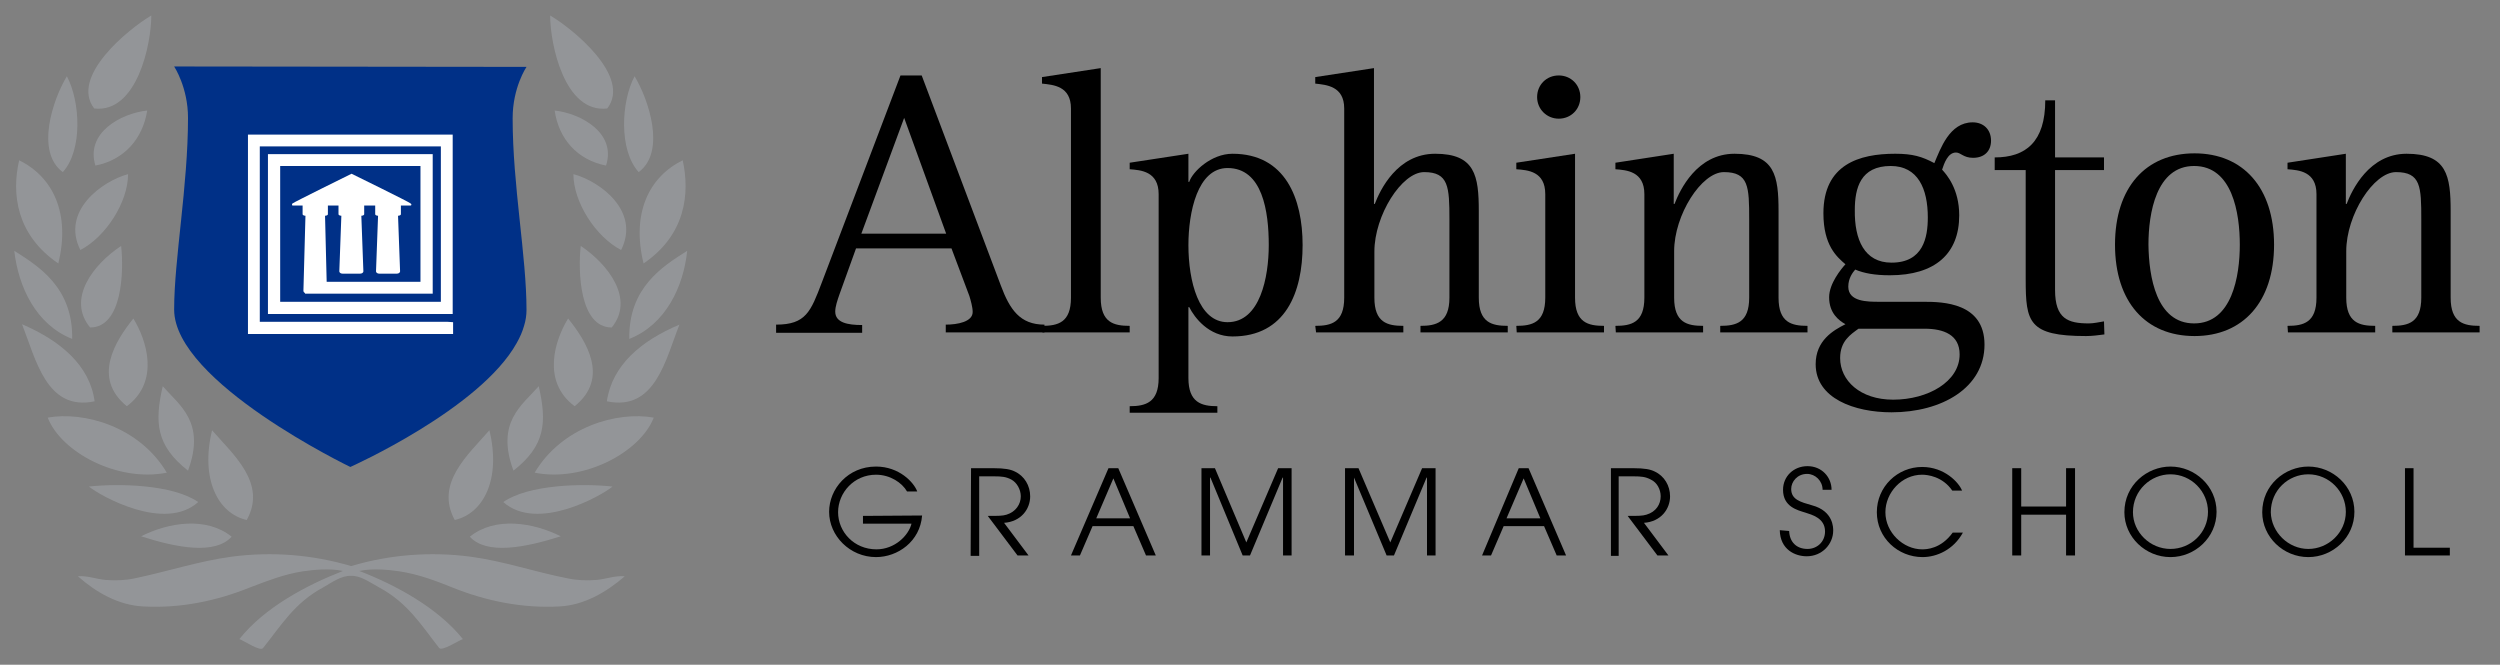 <?xml version="1.0" encoding="utf-8"?>
<!-- Generator: Adobe Illustrator 24.1.0, SVG Export Plug-In . SVG Version: 6.00 Build 0)  -->
<svg version="1.1" id="Layer_1" xmlns="http://www.w3.org/2000/svg" xmlns:xlink="http://www.w3.org/1999/xlink" x="0px" y="0px"
	 width="613px" height="163px" viewBox="0 0 613 163" style="enable-background:new 0 0 613 163;" xml:space="preserve">
<rect x="0" y="0" width="613" height="163" fill="#808080" stroke="none"/>
<style type="text/css">
	.st0{fill:#003087;}
	.st1{fill:#FFFFFF;}
	.st2{fill:#939598;}
</style>
<g>
	<path d="M211.2,57.3H232l-10.3-28.4L211.2,57.3z M190.3,79.6c7.3,0,8.5-3.2,11.2-10.3l19.3-50.8h5.2L245.4,70
		c2.2,5.9,4.7,9.6,10.7,9.6v1.9h-24.2v-1.9c2.9,0,6.6-0.7,6.6-3.1c0-1.2-0.5-2.9-0.8-3.9l-4.4-11.7h-23.4l-4,11.1
		c-0.6,1.7-1.1,3.2-1.1,4.4c0,2.7,3,3.3,6.6,3.3v1.9h-21.1"/>
	<path d="M255.5,79.9c3.9,0,7.1-0.8,7.1-6.9V26.6c0-5.5-4.3-5.8-7.1-6.1v-1.6l14.4-2.2V73c0,6.1,3.2,6.9,7.1,6.9v1.6h-21.4"/>
	<path d="M301,79c8,0,10.1-11.1,10.1-18.9c0-8.2-1.5-18.9-10.1-18.9c-7.4,0-9.6,10.9-9.6,18.9C291.4,68.9,293.9,79,301,79 M277,99.6
		c3.9,0,7.1-0.9,7.1-6.9V47.6c0-5.6-4.4-5.9-7.1-6.1v-1.6l14.4-2.2v6.9h0.2c0.8-2.5,5.4-6.9,10.6-6.9c13,0,17.2,11,17.2,22.4
		c0,11.6-4.2,22.4-17.2,22.4c-5.8,0-9.3-4.6-10.6-7.2h-0.2v17.4c0,6,3.2,6.9,7.1,6.9v1.6H277"/>
	<path d="M322.5,79.9c3.9,0,7.1-0.8,7.1-6.9V26.6c0-5.5-4.4-5.8-7.1-6.1v-1.6l14.4-2.2V50h0.2c1.3-3.4,5.5-12.3,14.8-12.3
		c9.8,0,10.7,5.4,10.7,14.1V73c0,6.1,3.2,6.9,7.1,6.9v1.6h-21.4v-1.6c3.8,0,7.1-0.8,7.1-6.9V53.8c0-8-0.2-11.6-6.2-11.6
		c-5.5,0-12.2,10.6-12.2,19.5V73c0,6.1,3.2,6.9,7.1,6.9v1.6h-21.4"/>
	<path d="M376.9,23.8c0-3,2.3-5.3,5.3-5.3s5.3,2.3,5.3,5.3s-2.3,5.3-5.3,5.3C379.3,29.1,376.9,26.8,376.9,23.8 M371.8,79.9
		c3.9,0,7.1-0.8,7.1-6.9V47.6c0-5.6-4.3-5.9-7.1-6.1v-1.6l14.4-2.2V73c0,6.1,3.2,6.9,7.1,6.9v1.6h-21.4"/>
	<path d="M396.1,79.9c3.9,0,7.1-0.8,7.1-6.9V47.6c0-5.6-4.4-5.9-7.1-6.1v-1.6l14.3-2.2V50h0.2c1.3-3.4,5.5-12.3,14.7-12.3
		c9.9,0,10.8,5.4,10.8,14.1V73c0,6.1,3.2,6.9,7.1,6.9v1.6h-21.4v-1.6c3.9,0,7.1-0.8,7.1-6.9V53.8c0-8-0.1-11.6-6.2-11.6
		c-5.5,0-12.2,10.5-12.2,19.4V73c0,6.1,3.2,6.9,7.1,6.9v1.6h-21.4"/>
	<path d="M463.8,64.4c7.8,0,8.9-6.2,8.9-11.1c0-7-2.4-12.6-9.1-12.6c-7.4,0-8.8,5.4-8.8,10.8C454.7,58.7,457.1,64.4,463.8,64.4
		 M455.7,80.6c-1.9,1.4-4.5,3-4.5,7.2c0,5.5,4.9,10.2,13,10.2c8.5,0,16.3-4.4,16.3-11.1c0-4.8-3.9-6.3-8.6-6.3
		C471.9,80.6,455.7,80.6,455.7,80.6z M471.8,74c4.5,0,14.8,0.2,14.8,10.5c0,10.6-10.5,16.6-22.8,16.6c-9.1,0-18.6-3.4-18.6-11.8
		c0-5.8,4.3-8.3,7.3-9.8c-1.6-0.9-4-2.7-4-6.6c0-3.4,3-7,4-8.1c-2.1-1.8-5.4-4.6-5.4-12.5c0-12,8.8-14.6,17.6-14.6
		c4.3,0,6.6,0.7,9.6,2.3c1.5-3.5,3.7-10,9.4-10c2.6,0,4.5,1.7,4.5,4.5c0,2.5-1.6,4.2-4.4,4.2c-2.4,0-3-1.3-4.2-1.3
		c-2,0-2.9,2.7-3.4,4.2c1.1,1.2,4.2,4.7,4.2,11.2c0,9.4-5.9,14.7-17,14.7c-3.7,0-6.4-0.5-8.5-1.4c-0.6,0.7-1.7,2.1-1.7,4.2
		c0,3.7,4.7,3.7,7.6,3.7"/>
	<path d="M516,82c-1.5,0.2-3,0.4-4.5,0.4c-14.1,0-14.8-3.4-14.8-13.9V41.7h-7.6v-3.1c7.6,0,12.4-3.8,12.4-14h2.4v14h12v3.1h-12v29.4
		c0,7.1,3.2,8.2,8.3,8.2c1.2,0,2.4-0.3,3.7-0.5"/>
	<path d="M538,79.3c9.3,0,11.2-11.6,11.2-19.3s-1.8-19.3-11.2-19.3c-9.3,0-11.2,11.6-11.2,19.3C526.9,67.8,528.7,79.3,538,79.3
		 M518.6,60c0-14,7.5-22.4,19.5-22.4c11.9,0,19.5,8.4,19.5,22.4s-7.6,22.4-19.5,22.4C526.1,82.4,518.6,74,518.6,60"/>
	<path d="M560.9,79.9c3.9,0,7.1-0.8,7.1-6.9V47.6c0-5.6-4.4-5.9-7.1-6.1v-1.6l14.3-2.2V50h0.2c1.3-3.4,5.5-12.3,14.7-12.3
		c9.9,0,10.8,5.4,10.8,14.1V73c0,6.1,3.2,6.9,7.1,6.9v1.6h-21.4v-1.6c3.9,0,7.1-0.8,7.1-6.9V53.8c0-8-0.1-11.6-6.2-11.6
		c-5.5,0-12.2,10.5-12.2,19.4V73c0,6.1,3.2,6.9,7.1,6.9v1.6H561"/>
	<path d="M226.1,126.4c-0.5,6.4-6,10.2-11.3,10.2c-6.4,0-11.5-5.2-11.5-11.1c0-5.6,4.6-11.1,11.5-11.1c5.7,0,9.3,3.9,10.1,6.1h-2.5
		c-1.2-2.1-4.1-4.1-7.6-4.1c-5.4,0-9.3,4.4-9.3,9.2c0,4.8,3.9,9.1,9.4,9.1c4.5,0,7.9-3.4,8.6-6.3h-11.9v-1.9"/>
	<path d="M238.1,114.8h5.4c2.9,0,4.3,0.3,5.3,0.8c2.4,1.1,3.8,3.5,3.8,6.1c0,3.1-2.2,6.2-6.4,6.5l6,8h-2.7l-7.3-9.7
		c2.7,0,3.6,0,4.6-0.3c2.3-0.7,3.5-2.6,3.5-4.5c0-1.7-1-3.4-2.3-4.1s-2.4-0.8-4.2-0.8h-3.7v19.5H238"/>
</g>
<path d="M268.8,127.1h8.3l-4.1-9.8L268.8,127.1z M271.8,114.8h2.4l9.2,21.4H281l-3.1-7.2h-10l-3.1,7.2h-2.2"/>
<polyline points="294.6,114.8 297.9,114.8 305.6,133 313.4,114.8 316.7,114.8 316.7,136.2 314.6,136.2 314.6,117.1 314.5,117.1 
	306.5,136.2 304.7,136.2 296.8,117.1 296.7,117.1 296.7,136.2 294.6,136.2 "/>
<polyline points="329.8,114.8 333.1,114.8 340.9,133 348.7,114.8 352,114.8 352,136.2 349.9,136.2 349.9,117.1 349.8,117.1 
	341.8,136.2 340,136.2 332,117.1 332,117.1 332,136.2 329.8,136.2 "/>
<path d="M369.4,127.1h8.3l-4.1-9.8L369.4,127.1z M372.4,114.8h2.4l9.2,21.4h-2.3l-3.1-7.2h-9.9l-3.1,7.2h-2.2"/>
<g>
	<path d="M395,114.8h5.4c2.9,0,4.3,0.3,5.3,0.8c2.4,1.1,3.8,3.5,3.8,6.1c0,3.1-2.2,6.2-6.4,6.5l6,8h-2.7l-7.3-9.7
		c2.7,0,3.6,0,4.6-0.3c2.4-0.7,3.5-2.6,3.5-4.5c0-1.7-0.9-3.4-2.4-4.1c-1.3-0.7-2.4-0.8-4.2-0.8h-3.7v19.5H395"/>
	<path d="M438.7,130.2c0.1,2.7,1.8,4.4,4.5,4.4c2.3,0,4.3-1.7,4.3-4.3c0-3.3-3.3-4.1-4.8-4.6c-1.9-0.6-5.5-1.4-5.5-5.6
		c0-3.3,2.6-5.8,6-5.8c3.5,0,5.9,2.7,5.9,5.8h-2.2c0-2.2-1.8-3.9-3.8-3.9c-2.4,0-3.9,1.9-3.9,3.7c0,2.6,2.3,3.2,5.1,4
		c5.3,1.4,5.2,5.6,5.2,6.2c0,3.3-2.7,6.3-6.5,6.3c-2.8,0-6.5-1.6-6.6-6.4"/>
	<path d="M481.3,130.6c-2.3,4.2-6.4,6-9.9,6c-6,0-11.2-4.7-11.2-11s5.1-11.1,11.1-11.1c5.5,0,9,3.8,9.8,5.8h-2.4
		c-2.4-3.5-6.1-3.9-7.4-3.9c-5,0-9,4.4-9,9.2c0,5,4.4,9.1,9,9.1c1.1,0,4.6-0.1,7.5-4.1"/>
</g>
<polyline points="493.4,114.8 495.6,114.8 495.6,124.2 506.6,124.2 506.6,114.8 508.8,114.8 508.8,136.2 506.6,136.2 506.6,126.2 
	495.6,126.2 495.6,136.2 493.4,136.2 "/>
<g>
	<path d="M532.2,134.6c5,0,9.2-4,9.2-9.1c0-5-4.1-9.2-9.2-9.2c-4.8,0-9.2,3.9-9.2,9.3C523,130.5,527.2,134.6,532.2,134.6
		 M532.2,114.4c6,0,11.3,4.8,11.3,11.1c0,6.3-5.3,11.1-11.3,11.1c-6.1,0-11.3-4.9-11.3-11C520.9,118.9,526.5,114.4,532.2,114.4"/>
	<path d="M566,134.6c4.9,0,9.2-4,9.2-9.1c0-5-4.1-9.2-9.2-9.2c-4.9,0-9.2,3.9-9.2,9.3C556.9,130.5,561.1,134.6,566,134.6 M566,114.4
		c6,0,11.3,4.8,11.3,11.1c0,6.3-5.3,11.1-11.3,11.1c-6.1,0-11.3-4.9-11.3-11C554.7,118.9,560.3,114.4,566,114.4"/>
</g>
<polyline points="589.7,114.8 591.8,114.8 591.8,134.3 600.7,134.3 600.7,136.2 589.7,136.2 "/>
<g>
	<path class="st0" d="M42.7,16.3c0,0,3.4,5.1,3.4,12.6c0,16.7-3.4,34.7-3.4,47c0,17.8,43.2,38.6,43.2,38.6s31.8-14.2,40.8-30.4
		c0.8-1.4,1.4-2.8,1.8-4.2c0.4-1.3,0.6-2.6,0.6-3.9c0-13.2-3.4-30.5-3.4-47c0-7.6,3.4-12.6,3.4-12.6"/>
	<path class="st1" d="M109.6,78.9H63.7v-43h44.4V74H68.7V40.7h34.4v28.4h-23c-0.1-4.9-0.4-16.2-0.4-16.2s0.7,0,0.7-0.4
		c0-0.5,0-1.4,0-2.1H83c0,0.7,0,1.6,0,2.1c0,0.4,0.7,0.4,0.7,0.4s-0.5,13.2-0.5,13.6s0.4,0.6,0.8,0.6h4.3c0.4,0,0.8-0.2,0.8-0.6
		s-0.5-13.6-0.5-13.6s0.7,0,0.7-0.4c0-0.5,0-1.4,0-2.1H92c0,0.7,0,1.6,0,2.1c0,0.4,0.7,0.4,0.7,0.4s-0.5,13.2-0.5,13.6
		s0.4,0.6,0.8,0.6h4.3c0.4,0,0.8-0.2,0.8-0.6s-0.5-13.6-0.5-13.6s0.7,0,0.7-0.4c0-0.5,0-1.4,0-2.1h2.3c0.4,0,0.3-0.4,0.1-0.5
		c-0.2-0.3-14.5-7.3-14.5-7.3s-14.2,7-14.5,7.3c-0.1,0.1-0.2,0.5,0.1,0.5h2.4c0,0.7,0,1.6,0,2.1c0,0.4,0.7,0.4,0.7,0.4
		s-0.5,18-0.5,18.4c0,0.3,0.2,0.4,0.4,0.6V72h31.3V37.8H65.7V77H111V33H60.8v48.9h50.3V79"/>
	<path class="st2" d="M146.3,142.2c-2.4,0.2-4.9,0.1-7.2-0.4c-8.1-1.6-15.6-4.2-23.7-5.3c-9.9-1.3-19.9-0.5-29.3,2.3
		c-9.5-2.8-19.4-3.6-29.3-2.3c-8.1,1.1-15.6,3.6-23.7,5.3c-2.3,0.5-4.8,0.6-7.2,0.4c-2.3-0.2-4.5-1.1-6.8-0.9c4.5,4,10,7.1,16,7.4
		c9,0.5,17.9-1.3,26.3-4.7c4.2-1.6,8.3-3.2,12.8-3.9c2.8-0.4,6.6-0.8,9.9-0.1c-9,3.5-19.3,9-25.4,16.7c1.3,0.5,5.1,3.1,5.8,2.2
		c4.5-5.6,7.7-11.1,14.8-14.9c2.1-1.2,4.4-2.9,6.8-2.8c2.3-0.1,4.6,1.6,6.8,2.8c7.1,3.8,10.4,9.3,14.8,14.9c0.7,0.8,4.5-1.7,5.8-2.2
		c-6.1-7.6-16.3-13.2-25.4-16.7c3.3-0.7,7.1-0.3,9.9,0.1c4.5,0.7,8.6,2.2,12.8,3.9c8.4,3.4,17.4,5.2,26.4,4.7c6-0.3,11.5-3.5,16-7.4
		C150.7,141.1,148.6,142,146.3,142.2"/>
	<path class="st2" d="M60.5,127.5c5-9-3.3-16-8.5-22C49.1,117.4,53.4,125.9,60.5,127.5"/>
	<path class="st2" d="M56.8,131.6c-6.2-5-15.5-3.5-22.2-0.1C43.3,134.3,52.7,136.1,56.8,131.6"/>
	<path class="st2" d="M48.6,123.1c-6.2-4.3-19.4-4.6-26.8-3.8C24.6,121.6,40.4,130.5,48.6,123.1"/>
	<path class="st2" d="M40.9,115.9c-6.7-11.3-20.3-15.1-29.2-13.5C15,110.9,28.9,118.3,40.9,115.9"/>
	<path class="st2" d="M23.2,98.4C22,89.5,14.7,83.5,5.4,79.5C8.8,88.1,11.4,100.9,23.2,98.4"/>
	<path class="st2" d="M17.7,83.1c0.2-12.6-8.2-17.8-14.2-21.6C4.5,70.3,8.8,79.6,17.7,83.1"/>
	<path class="st2" d="M14.3,64.6c3-12.3-1.3-21.2-9.6-25.3C2.8,47.5,4,57.6,14.3,64.6"/>
	<path class="st2" d="M46.1,115.4c4.4-11.9-2.1-16-6.2-20.7C37.9,103.5,38.2,109.2,46.1,115.4"/>
	<path class="st2" d="M31.1,99.6c8.2-6.1,4.8-16.3,1.6-21.5C28.2,83.7,22.6,92.7,31.1,99.6"/>
	<path class="st2" d="M22.1,80.3c7.9,0,8.3-13.8,7.6-20C22.9,64.8,16.3,73.3,22.1,80.3"/>
	<path class="st2" d="M19.7,61.3c6.2-3.2,11.7-11.7,11.7-18.6C25.1,44.4,14.9,51.7,19.7,61.3"/>
	<path class="st2" d="M23.4,40.6C30.5,39.2,35,34,36.1,27.1C29.6,27.8,20.9,32.6,23.4,40.6"/>
	<path class="st2" d="M15.4,42.2c4.9-5.4,4.3-17.3,1-23.5C13,24.3,8.6,37.2,15.4,42.2"/>
	<path class="st2" d="M23.1,26.6c10.5,1.2,14-15.8,14-22.8C31.5,7.1,17.1,18.8,23.1,26.6"/>
	<path class="st2" d="M111.5,127.5c-4.9-9,3.3-16,8.5-22C122.9,117.4,118.6,125.9,111.5,127.5"/>
	<path class="st2" d="M115.2,131.6c6.2-5,15.5-3.5,22.3-0.1C128.7,134.3,119.3,136.1,115.2,131.6"/>
	<path class="st2" d="M123.4,123.1c6.2-4.3,19.4-4.6,26.8-3.8C147.4,121.6,131.7,130.5,123.4,123.1"/>
	<path class="st2" d="M131.1,115.9c6.7-11.3,20.3-15.1,29.2-13.5C157,110.9,143.1,118.3,131.1,115.9"/>
	<path class="st2" d="M148.8,98.4c1.3-8.9,8.5-14.9,17.8-18.8C163.2,88.1,160.7,100.9,148.8,98.4"/>
	<path class="st2" d="M154.3,83.1c-0.2-12.6,8.2-17.8,14.2-21.6C167.6,70.3,163.2,79.6,154.3,83.1"/>
	<path class="st2" d="M157.8,64.6c-3-12.3,1.3-21.2,9.6-25.3C169.2,47.5,168.1,57.6,157.8,64.6"/>
	<path class="st2" d="M125.9,115.4c-4.4-11.9,2.1-16,6.2-20.7C134.1,103.5,133.8,109.2,125.9,115.4"/>
	<path class="st2" d="M140.9,99.6c-8.2-6.1-4.8-16.3-1.6-21.5C143.8,83.7,149.5,92.7,140.9,99.6"/>
	<path class="st2" d="M150,80.3c-7.9,0-8.3-13.8-7.6-20C149.1,64.8,155.7,73.3,150,80.3"/>
	<path class="st2" d="M152.3,61.3c-6.2-3.2-11.7-11.7-11.7-18.6C147,44.4,157.1,51.7,152.3,61.3"/>
	<path class="st2" d="M148.6,40.6C141.5,39.2,137,34,136,27.1C142.4,27.8,151.2,32.6,148.6,40.6"/>
	<path class="st2" d="M156.6,42.2c-4.9-5.4-4.3-17.3-1-23.5C159,24.3,163.4,37.2,156.6,42.2"/>
	<path class="st2" d="M148.9,26.6c-10.5,1.2-14-15.8-14-22.8C140.5,7.1,154.9,18.8,148.9,26.6"/>
</g>
</svg>
